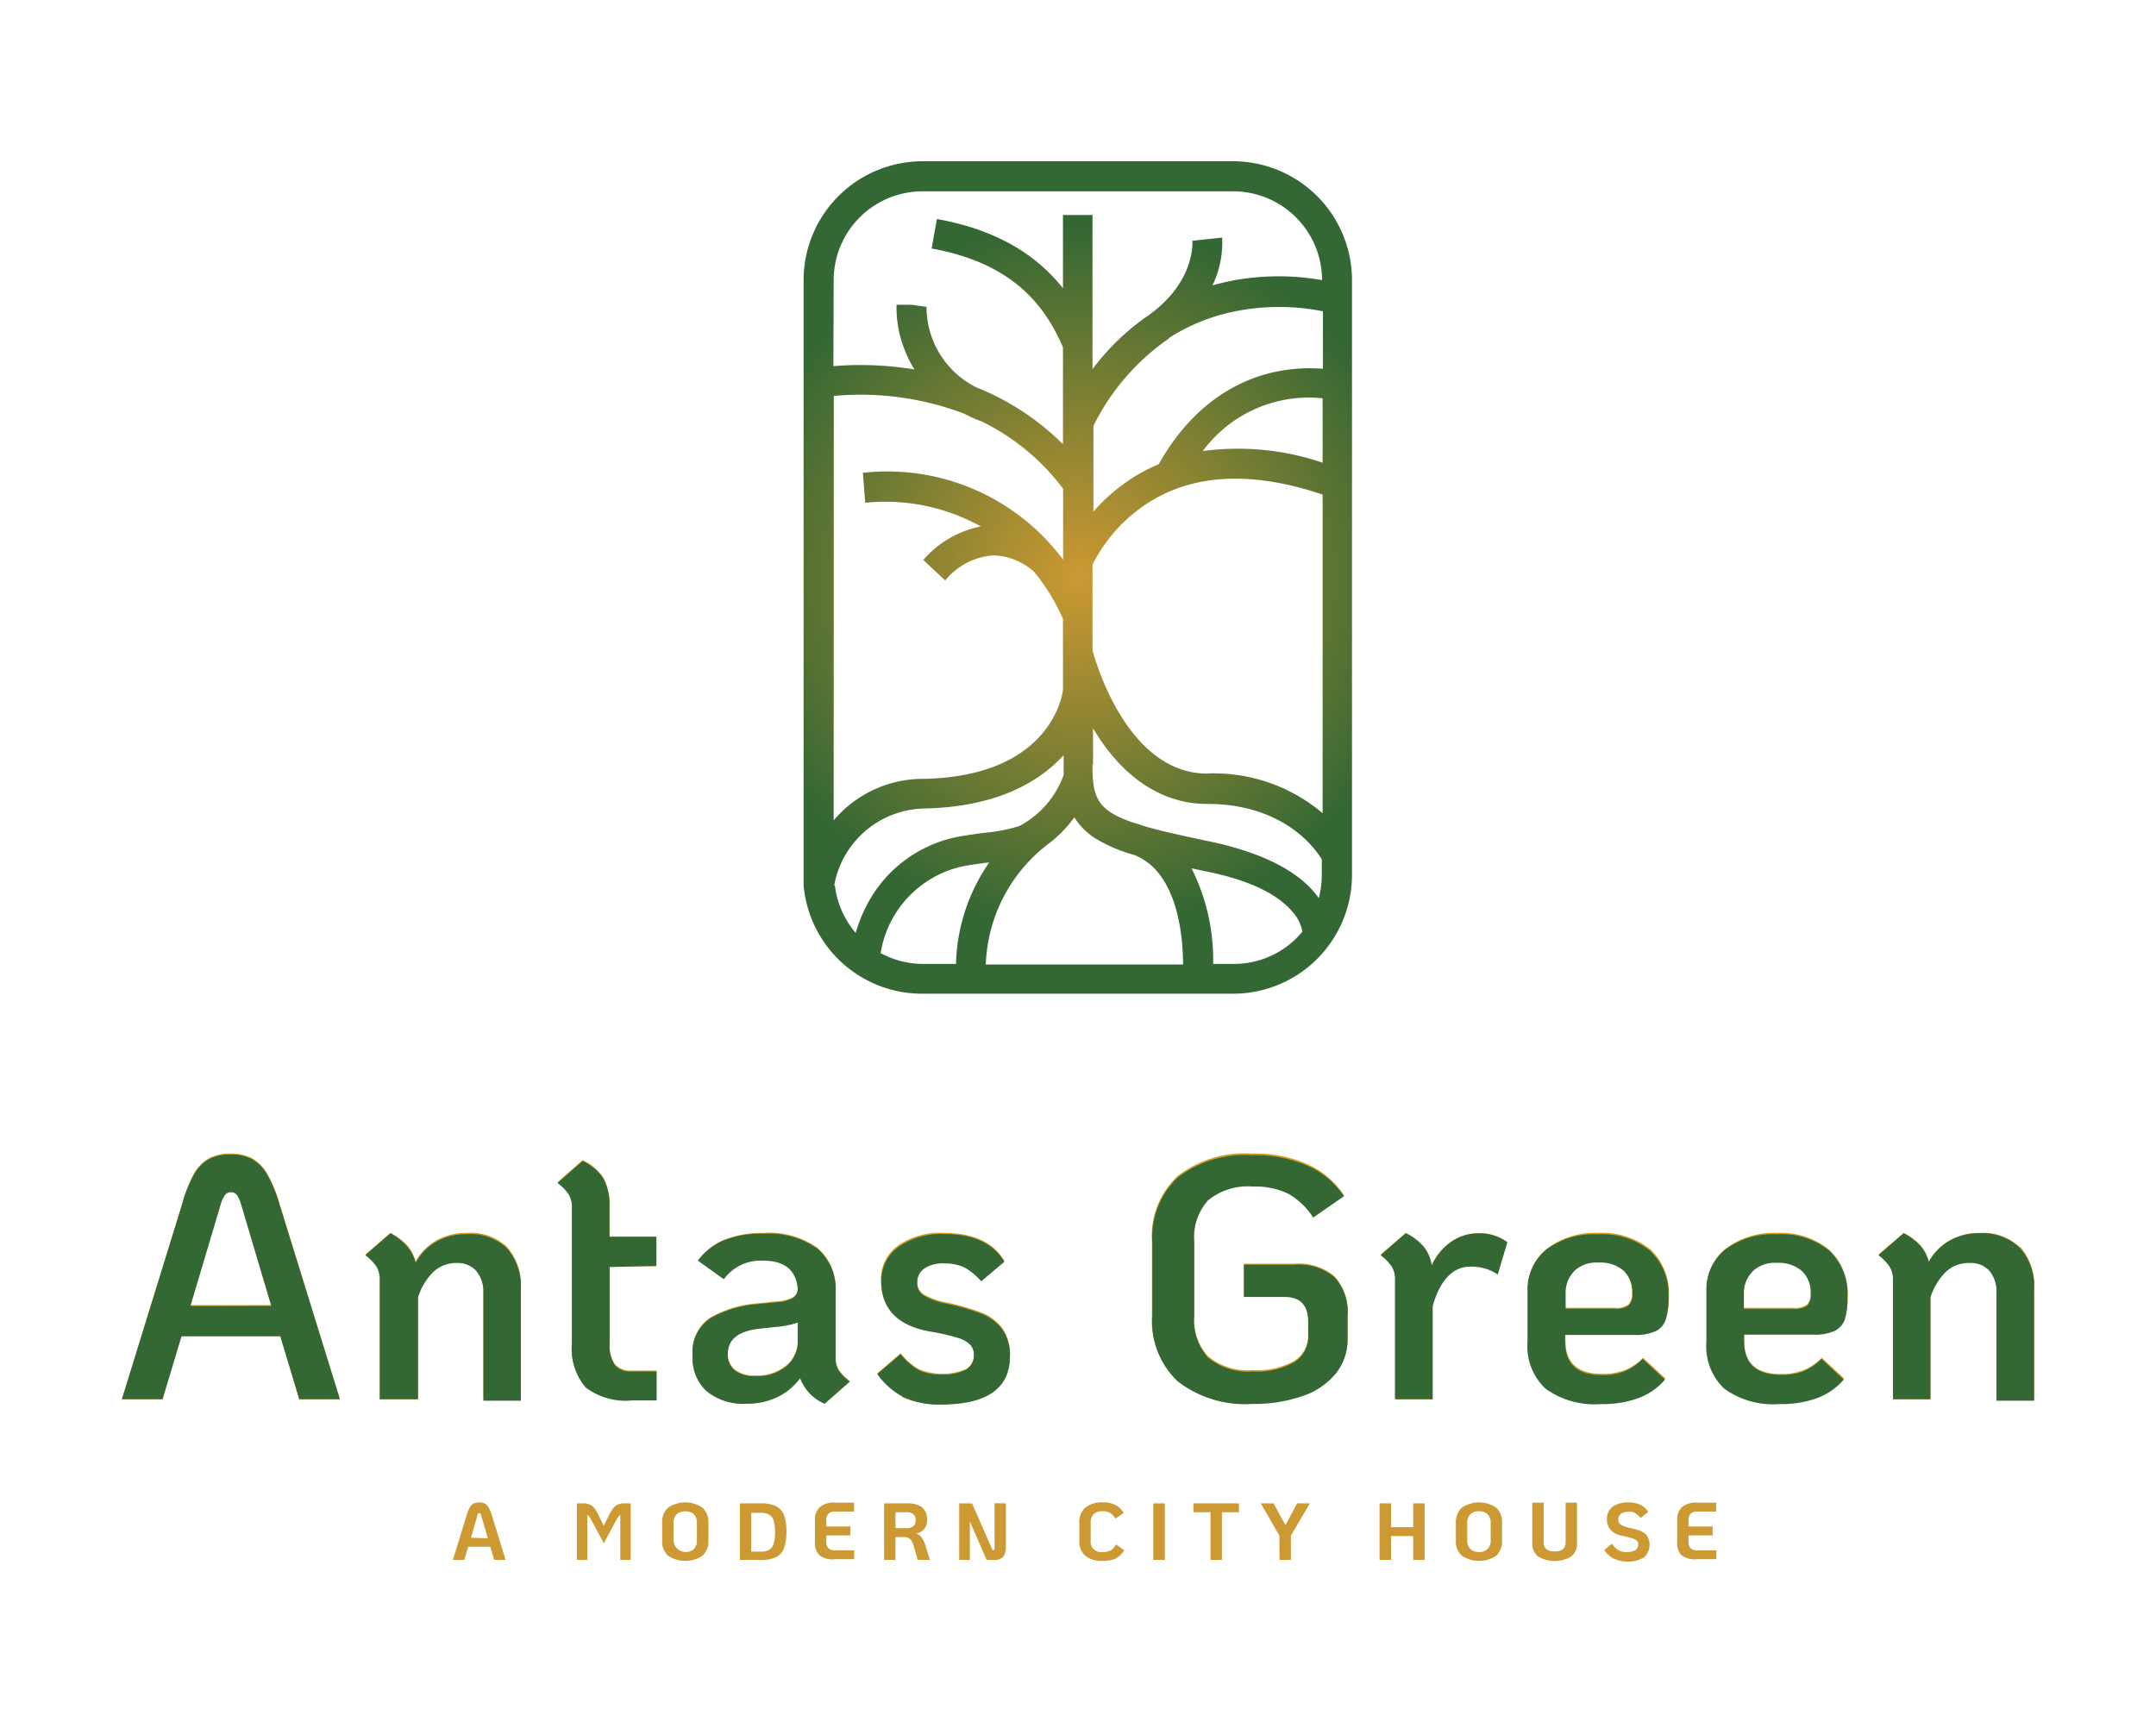 <svg xmlns="http://www.w3.org/2000/svg" xmlns:xlink="http://www.w3.org/1999/xlink" id="Camada_1" data-name="Camada 1" viewBox="0 0 155.61 124.32"><defs><style>.cls-1{fill:url(#Gradiente_sem_nome_40);}.cls-2{fill:#cf9a1d;}.cls-3{fill:#336733;}.cls-4{fill:#cc9932;}</style><radialGradient id="Gradiente_sem_nome_40" cx="77.81" cy="41.69" r="25.45" gradientUnits="userSpaceOnUse"><stop offset="0" stop-color="#cc9932"></stop><stop offset="1" stop-color="#336733"></stop></radialGradient></defs><path class="cls-1" d="M86,62.68l1.33.28c3.65.77,5.26,2,6,2.91A2.85,2.85,0,0,1,94,67.25,6.39,6.39,0,0,1,89,69.58H87.56A14.8,14.8,0,0,0,86,62.68M63.56,68.82a7.63,7.63,0,0,1,6.27-6.35c.41-.07.89-.13,1.4-.2l.16,0A13.39,13.39,0,0,0,69,69.58h-2.4a6.41,6.41,0,0,1-3-.76m12.26-8.06h0A8.76,8.76,0,0,0,77.54,59a4.84,4.84,0,0,0,1.57,1.55,11.05,11.05,0,0,0,2.74,1.16c3.15,1.22,3.53,5.85,3.54,7.91H71.15a11.43,11.43,0,0,1,4.67-8.82M60.21,63.91a6.74,6.74,0,0,1,6.56-5.55c5.43-.13,8.38-2.08,10-3.85v1.43a6.77,6.77,0,0,1-3.18,3.68,12,12,0,0,1-2.59.5c-.54.07-1,.14-1.5.22a9.43,9.43,0,0,0-6.94,5,11,11,0,0,0-.8,2,6.41,6.41,0,0,1-1.5-3.42M78.89,55.2V52.49l0,.08c2.12,3.57,5,5.46,8.23,5.46,5.47,0,7.76,3.14,8.28,4v1.16a6.3,6.3,0,0,1-.22,1.64c-1-1.44-3.1-3-7.43-4-2.27-.47-4-.85-5.24-1.22a6.37,6.37,0,0,0-.66-.21h0c-2.71-.91-3-1.87-3-4.22m8.28.66c-5.67,0-8-7.85-8.28-8.91V40.76a11.39,11.39,0,0,1,3.61-4.19c3.36-2.36,7.72-2.65,13-.87v23a12.18,12.18,0,0,0-8.28-2.87m8.28-27.08v4.65a19,19,0,0,0-8.65-.84,9.52,9.52,0,0,1,8.65-3.81m-35.28-.17a21.09,21.09,0,0,1,9.41,1.28,10.07,10.07,0,0,0,1.28.57,16.23,16.23,0,0,1,5.86,4.85V40.4a16.39,16.39,0,0,0-1.45-1.69,15.83,15.83,0,0,0-13-4.58l.17,2.16A14.21,14.21,0,0,1,70.79,38a7.38,7.38,0,0,0-4.15,2.42l1.58,1.48a4.92,4.92,0,0,1,3.48-1.81,4.58,4.58,0,0,1,2.92,1.17,14.55,14.55,0,0,1,2.1,3.41v5.14c-.06.5-1,6.21-10,6.41a8.43,8.43,0,0,0-6.55,3Zm24.17-4.17a13.89,13.89,0,0,1,5.13-2,16.12,16.12,0,0,1,6,.06v4.15a12,12,0,0,0-3.52.24c-2.41.53-5.79,2.13-8.33,6.65a12.39,12.39,0,0,0-2.44,1.36,12.81,12.81,0,0,0-2.27,2.06V30.74a16.59,16.59,0,0,1,5.31-6.21h0l.14-.1M60.17,20.22a6.42,6.42,0,0,1,6.41-6.41H89a6.42,6.42,0,0,1,6.42,6.41v0a18.12,18.12,0,0,0-6.28,0c-.52.1-1.06.22-1.63.38a7.14,7.14,0,0,0,.7-3.45l-2.15.23s.27,2.92-3.15,5.37h0a17.2,17.2,0,0,0-4.06,3.9V15.52H76.72v5.29c-1.7-2.15-4.44-4.17-9.1-5l-.38,2.13c6.07,1.09,8.27,4.34,9.48,7.13v7a18.57,18.57,0,0,0-6.28-4.12,6.51,6.51,0,0,1-3.57-5.8L65.79,22,64.71,22a8.15,8.15,0,0,0,.65,3.41A7.9,7.9,0,0,0,66,26.67a23.78,23.78,0,0,0-5.85-.24Zm6.41-8.58A8.59,8.59,0,0,0,58,20.22V63.16c0,.22,0,.43,0,.64l0,.09h0a8.58,8.58,0,0,0,8.54,7.84H89a8.58,8.58,0,0,0,8.58-8.58V20.22A8.59,8.59,0,0,0,89,11.64Z"></path><path class="cls-2" d="M19.58,94.21l-2.16-7.29a2.5,2.5,0,0,0-.31-.72.5.5,0,0,0-.43-.22.52.52,0,0,0-.45.22,2.23,2.23,0,0,0-.32.72l-2.17,7.29Zm.65,2.18H13.1L11.73,101H8.8l4.35-14.09A10,10,0,0,1,14,84.71a2.92,2.92,0,0,1,1.08-1.1,3.2,3.2,0,0,1,1.57-.34,3.16,3.16,0,0,1,1.54.34,2.94,2.94,0,0,1,1.09,1.1,10,10,0,0,1,.89,2.16L24.53,101H21.6Z"></path><path class="cls-2" d="M36.59,90a4.16,4.16,0,0,1,1,3V101H34.89V93.29a2.37,2.37,0,0,0-.51-1.61A1.78,1.78,0,0,0,33,91.1a2.42,2.42,0,0,0-1.76.68,4.45,4.45,0,0,0-1.07,1.8V101H27.41V92.39a1.86,1.86,0,0,0-.22-1,3.32,3.32,0,0,0-.82-.84L28.18,89a4.24,4.24,0,0,1,1.22.9,2.92,2.92,0,0,1,.6,1.16,3.83,3.83,0,0,1,1.46-1.5A4.26,4.26,0,0,1,33.7,89,3.81,3.81,0,0,1,36.59,90"></path><path class="cls-2" d="M44,91.4v5.51a2.54,2.54,0,0,0,.37,1.54,1.46,1.46,0,0,0,1.22.48h1.79V101H45.6a4.77,4.77,0,0,1-3.32-.93,4.25,4.25,0,0,1-1-3.17V87.17a1.88,1.88,0,0,0-.22-1,3.49,3.49,0,0,0-.82-.84l1.81-1.59a3.58,3.58,0,0,1,1.52,1.3A4.18,4.18,0,0,1,44,87.12v2.17h3.38V91.4Z"></path><path class="cls-2" d="M56.76,98.55a2.29,2.29,0,0,0,.82-1.81V95.4a6.55,6.55,0,0,1-1.64.32l-1.12.13c-1.52.16-2.29.77-2.29,1.81a1.44,1.44,0,0,0,.51,1.2,2.25,2.25,0,0,0,1.46.42,3.27,3.27,0,0,0,2.26-.73m3.75.28a3.32,3.32,0,0,0,.82.84l-1.81,1.59a3.2,3.2,0,0,1-1.77-1.84,4.43,4.43,0,0,1-1.56,1.32,5,5,0,0,1-2.36.52,4.21,4.21,0,0,1-2.84-.9,3.27,3.27,0,0,1-1-2.58,2.9,2.9,0,0,1,1.32-2.7,8.12,8.12,0,0,1,3.35-1l1.44-.15a2.71,2.71,0,0,0,1.13-.29.8.8,0,0,0,.39-.63c-.1-1.39-.94-2.09-2.51-2.09a3.29,3.29,0,0,0-2.83,1.34l-1.87-1.31a4.45,4.45,0,0,1,1.79-1.43A7.1,7.1,0,0,1,55.07,89,6,6,0,0,1,59,90.07a3.85,3.85,0,0,1,1.31,3.14v4.65a1.86,1.86,0,0,0,.22,1"></path><path class="cls-2" d="M65.15,100.75a5.49,5.49,0,0,1-1.83-1.62L65,97.68a4.58,4.58,0,0,0,1.32,1.15,4.48,4.48,0,0,0,3.4,0,1.17,1.17,0,0,0,.57-1.07A1.07,1.07,0,0,0,70,97a2.24,2.24,0,0,0-.94-.51,15.2,15.2,0,0,0-2-.45q-3.48-.65-3.48-3.62a3,3,0,0,1,1.23-2.51A5.33,5.33,0,0,1,68.16,89q3.12,0,4.33,2l-1.67,1.42a4.4,4.4,0,0,0-1.21-1,3.2,3.2,0,0,0-1.45-.3,2.41,2.41,0,0,0-1.45.37,1.2,1.2,0,0,0-.51,1,1.06,1.06,0,0,0,.57,1,5.21,5.21,0,0,0,1.57.53,16.85,16.85,0,0,1,2.51.73,3.47,3.47,0,0,1,1.49,1.12,3.22,3.22,0,0,1,.55,2q0,3.48-5,3.48a6.14,6.14,0,0,1-2.79-.51"></path><path class="cls-2" d="M85,99.65a5.92,5.92,0,0,1-1.86-4.72V89.61A5.9,5.9,0,0,1,85,84.89a7.87,7.87,0,0,1,5.35-1.62,9.28,9.28,0,0,1,4,.76A6.17,6.17,0,0,1,97,86.28l-2.22,1.54A5,5,0,0,0,93,86.12a5.37,5.37,0,0,0-2.58-.54,4.51,4.51,0,0,0-3.23,1,4,4,0,0,0-1,3v5.32a4,4,0,0,0,1,3,4.51,4.51,0,0,0,3.23,1,5.45,5.45,0,0,0,3-.67,2.15,2.15,0,0,0,1-1.91V95.32c0-1.19-.57-1.79-1.71-1.79H89.78V91.22h3.66a4,4,0,0,1,2.88.91,3.73,3.73,0,0,1,.94,2.8v1.64a3.86,3.86,0,0,1-.84,2.49,5.26,5.26,0,0,1-2.4,1.63,10.54,10.54,0,0,1-3.64.57A7.92,7.92,0,0,1,85,99.65"></path><path class="cls-2" d="M108.79,89.61l-.69,2.28a3.58,3.58,0,0,0-.91-.43,3.78,3.78,0,0,0-1.06-.14c-1.29,0-2.2,1-2.73,2.86V101h-2.71V92.39a1.86,1.86,0,0,0-.22-1,3.32,3.32,0,0,0-.82-.84L101.46,89a4,4,0,0,1,1.31,1,2.82,2.82,0,0,1,.56,1.33,4.31,4.31,0,0,1,1.39-1.69,3.42,3.42,0,0,1,2.06-.62,3.33,3.33,0,0,1,2,.62"></path><path class="cls-2" d="M113.6,91.7a2.19,2.19,0,0,0-.63,1.64V94.4h3.55a1.48,1.48,0,0,0,1-.23,1.07,1.07,0,0,0,.27-.83,2.18,2.18,0,0,0-.63-1.68,2.55,2.55,0,0,0-1.8-.59,2.34,2.34,0,0,0-1.73.63m3.63,7.21a4.12,4.12,0,0,0,1.33-.9l1.61,1.49a4.65,4.65,0,0,1-1.86,1.32,7.6,7.6,0,0,1-2.76.44,6,6,0,0,1-4-1.1,4.24,4.24,0,0,1-1.3-3.39V93.14a3.7,3.7,0,0,1,1.36-3A5.68,5.68,0,0,1,115.35,89a5.55,5.55,0,0,1,3.76,1.18,4.3,4.3,0,0,1,1.34,3.39,5.09,5.09,0,0,1-.2,1.59,1.4,1.4,0,0,1-.72.84,3.62,3.62,0,0,1-1.54.26h-5v.5c0,1.6.88,2.41,2.63,2.41a4.31,4.31,0,0,0,1.63-.27"></path><path class="cls-2" d="M126.5,91.7a2.19,2.19,0,0,0-.63,1.64V94.4h3.55a1.5,1.5,0,0,0,1-.23,1.07,1.07,0,0,0,.27-.83,2.18,2.18,0,0,0-.63-1.68,2.57,2.57,0,0,0-1.8-.59,2.34,2.34,0,0,0-1.73.63m3.63,7.21a4.12,4.12,0,0,0,1.33-.9l1.61,1.49a4.79,4.79,0,0,1-1.86,1.32,7.68,7.68,0,0,1-2.76.44,6.06,6.06,0,0,1-4-1.1,4.23,4.23,0,0,1-1.29-3.39V93.14a3.67,3.67,0,0,1,1.36-3A5.68,5.68,0,0,1,128.25,89,5.51,5.51,0,0,1,132,90.19a4.27,4.27,0,0,1,1.35,3.39,5.09,5.09,0,0,1-.2,1.59,1.47,1.47,0,0,1-.72.84,3.67,3.67,0,0,1-1.55.26h-5v.5c0,1.6.87,2.41,2.63,2.41a4.31,4.31,0,0,0,1.63-.27"></path><path class="cls-2" d="M145.81,90a4.15,4.15,0,0,1,1,3V101h-2.7V93.29a2.37,2.37,0,0,0-.51-1.61,1.8,1.8,0,0,0-1.43-.58,2.44,2.44,0,0,0-1.77.68,4.57,4.57,0,0,0-1.07,1.8V101h-2.7V92.39a1.86,1.86,0,0,0-.23-1,3.32,3.32,0,0,0-.82-.84L137.4,89a4.18,4.18,0,0,1,1.21.9,2.92,2.92,0,0,1,.6,1.16,3.92,3.92,0,0,1,1.47-1.5,4.22,4.22,0,0,1,2.23-.56,3.83,3.83,0,0,1,2.9,1.05"></path><path class="cls-3" d="M20.23,96.46H13.1L11.73,101H8.8l4.35-14.09A9.63,9.63,0,0,1,14,84.78a3,3,0,0,1,1.08-1.11,3.32,3.32,0,0,1,1.57-.33,3.28,3.28,0,0,1,1.54.33,3.05,3.05,0,0,1,1.09,1.11,9.58,9.58,0,0,1,.89,2.16L24.53,101H21.6Zm-.65-2.19L17.42,87a2.5,2.5,0,0,0-.31-.72.5.5,0,0,0-.43-.22.52.52,0,0,0-.45.22,2.23,2.23,0,0,0-.32.72l-2.17,7.28Z"></path><path class="cls-3" d="M36.59,90.11a4.14,4.14,0,0,1,1,3v8H34.89V93.35a2.35,2.35,0,0,0-.51-1.6A1.78,1.78,0,0,0,33,91.17a2.38,2.38,0,0,0-1.76.68,4.45,4.45,0,0,0-1.07,1.8V101H27.41V92.46a1.86,1.86,0,0,0-.22-1,3.49,3.49,0,0,0-.82-.85l1.81-1.59A4.45,4.45,0,0,1,29.4,90a2.85,2.85,0,0,1,.6,1.16,3.92,3.92,0,0,1,1.46-1.51,4.35,4.35,0,0,1,2.24-.56A3.81,3.81,0,0,1,36.59,90.11Z"></path><path class="cls-3" d="M44,91.46V97a2.49,2.49,0,0,0,.37,1.54A1.45,1.45,0,0,0,45.6,99h1.79v2.09H45.6a4.77,4.77,0,0,1-3.32-.93,4.26,4.26,0,0,1-1-3.17V87.24a1.86,1.86,0,0,0-.22-1,3.32,3.32,0,0,0-.82-.84l1.81-1.59a3.58,3.58,0,0,1,1.52,1.3,4.15,4.15,0,0,1,.42,2v2.16h3.38v2.11Z"></path><path class="cls-3" d="M60.51,98.9a3.68,3.68,0,0,0,.82.84l-1.81,1.59a3.23,3.23,0,0,1-1.77-1.84,4.43,4.43,0,0,1-1.56,1.32,5,5,0,0,1-2.36.52,4.16,4.16,0,0,1-2.84-.91,3.23,3.23,0,0,1-1-2.57,2.91,2.91,0,0,1,1.32-2.71,8.12,8.12,0,0,1,3.35-1L56.06,94a2.73,2.73,0,0,0,1.13-.28.82.82,0,0,0,.39-.63c-.1-1.4-.94-2.09-2.51-2.09a3.29,3.29,0,0,0-2.83,1.34L50.37,91a4.54,4.54,0,0,1,1.79-1.43,7.1,7.1,0,0,1,2.91-.51A6,6,0,0,1,59,90.14a3.84,3.84,0,0,1,1.31,3.14v4.65A1.88,1.88,0,0,0,60.51,98.9Zm-3.75-.28a2.32,2.32,0,0,0,.82-1.81V95.47a6.55,6.55,0,0,1-1.64.32l-1.12.12c-1.52.17-2.29.77-2.29,1.82a1.44,1.44,0,0,0,.51,1.2,2.25,2.25,0,0,0,1.46.41A3.31,3.31,0,0,0,56.76,98.62Z"></path><path class="cls-3" d="M65.15,100.82a5.42,5.42,0,0,1-1.83-1.63L65,97.75a4.7,4.7,0,0,0,1.31,1.15,3.62,3.62,0,0,0,1.62.32,3.57,3.57,0,0,0,1.79-.35,1.17,1.17,0,0,0,.57-1.07,1.05,1.05,0,0,0-.26-.73,2.24,2.24,0,0,0-.94-.51,15.2,15.2,0,0,0-2-.45q-3.48-.64-3.48-3.63A3,3,0,0,1,64.87,90a5.39,5.39,0,0,1,3.29-.92c2.07,0,3.52.66,4.33,2l-1.67,1.41a4.59,4.59,0,0,0-1.21-1,3.35,3.35,0,0,0-1.45-.29,2.41,2.41,0,0,0-1.45.37,1.2,1.2,0,0,0-.51,1,1,1,0,0,0,.57,1,4.93,4.93,0,0,0,1.57.54,16.85,16.85,0,0,1,2.51.73,3.47,3.47,0,0,1,1.49,1.12,3.22,3.22,0,0,1,.55,1.95q0,3.48-5,3.48A6.14,6.14,0,0,1,65.15,100.82Z"></path><path class="cls-3" d="M85,99.71A5.93,5.93,0,0,1,83.17,95V89.68A6,6,0,0,1,85,85a8,8,0,0,1,5.36-1.61,9.28,9.28,0,0,1,4,.76A6.11,6.11,0,0,1,97,86.35l-2.22,1.54A5.16,5.16,0,0,0,93,86.18a5.5,5.5,0,0,0-2.58-.53,4.51,4.51,0,0,0-3.23,1,4,4,0,0,0-1,3V95a4,4,0,0,0,1,3,4.51,4.51,0,0,0,3.23,1,5.45,5.45,0,0,0,3-.67,2.17,2.17,0,0,0,1-1.92v-1c0-1.19-.57-1.79-1.71-1.79H89.78V91.29h3.66a4,4,0,0,1,2.88.91A3.69,3.69,0,0,1,97.26,95v1.64a3.89,3.89,0,0,1-.84,2.5,5.26,5.26,0,0,1-2.4,1.63,10.58,10.58,0,0,1-3.64.57A7.91,7.91,0,0,1,85,99.71Z"></path><path class="cls-3" d="M108.79,89.68,108.1,92a3.27,3.27,0,0,0-.91-.43,3.78,3.78,0,0,0-1.06-.14c-1.29,0-2.2,1-2.73,2.86V101h-2.71V92.46a1.86,1.86,0,0,0-.22-1,3.49,3.49,0,0,0-.82-.85l1.81-1.59a4,4,0,0,1,1.31,1,2.77,2.77,0,0,1,.56,1.33,4.24,4.24,0,0,1,1.39-1.69,3.42,3.42,0,0,1,2.06-.63A3.34,3.34,0,0,1,108.79,89.68Z"></path><path class="cls-3" d="M117.23,99a4,4,0,0,0,1.33-.91l1.61,1.5a4.63,4.63,0,0,1-1.86,1.31,7.38,7.38,0,0,1-2.76.45,6,6,0,0,1-4-1.11,4.18,4.18,0,0,1-1.3-3.39V93.2a3.71,3.71,0,0,1,1.36-3,5.74,5.74,0,0,1,3.71-1.1,5.5,5.5,0,0,1,3.76,1.18,4.3,4.3,0,0,1,1.34,3.39,5.09,5.09,0,0,1-.2,1.59,1.38,1.38,0,0,1-.72.83,3.45,3.45,0,0,1-1.54.27h-5v.49c0,1.61.88,2.41,2.63,2.41A4.32,4.32,0,0,0,117.23,99Zm-3.63-7.22A2.21,2.21,0,0,0,113,93.4v1.07h3.55a1.54,1.54,0,0,0,1-.23,1.08,1.08,0,0,0,.27-.84,2.16,2.16,0,0,0-.63-1.67,2.55,2.55,0,0,0-1.8-.59A2.38,2.38,0,0,0,113.6,91.76Z"></path><path class="cls-3" d="M130.13,99a4,4,0,0,0,1.33-.91l1.61,1.5a4.77,4.77,0,0,1-1.86,1.31,7.45,7.45,0,0,1-2.76.45,6,6,0,0,1-4-1.11,4.2,4.2,0,0,1-1.29-3.39V93.2a3.69,3.69,0,0,1,1.36-3,5.74,5.74,0,0,1,3.71-1.1A5.46,5.46,0,0,1,132,90.26a4.26,4.26,0,0,1,1.34,3.39,5.13,5.13,0,0,1-.19,1.59,1.43,1.43,0,0,1-.73.83,3.43,3.43,0,0,1-1.54.27h-5v.49c0,1.61.88,2.41,2.64,2.41A4.35,4.35,0,0,0,130.13,99Zm-3.63-7.22a2.21,2.21,0,0,0-.64,1.64v1.07h3.56a1.59,1.59,0,0,0,1-.23,1.08,1.08,0,0,0,.27-.84,2.16,2.16,0,0,0-.63-1.67,2.58,2.58,0,0,0-1.8-.59A2.38,2.38,0,0,0,126.5,91.76Z"></path><path class="cls-3" d="M145.81,90.11a4.14,4.14,0,0,1,1,3v8H144.1V93.35a2.39,2.39,0,0,0-.5-1.6,1.8,1.8,0,0,0-1.43-.58,2.4,2.4,0,0,0-1.77.68,4.57,4.57,0,0,0-1.07,1.8V101h-2.7V92.46a1.86,1.86,0,0,0-.23-1,3.49,3.49,0,0,0-.82-.85l1.82-1.59a4.38,4.38,0,0,1,1.21.91,2.85,2.85,0,0,1,.6,1.16,4,4,0,0,1,1.47-1.51,4.29,4.29,0,0,1,2.23-.56A3.84,3.84,0,0,1,145.81,90.11Z"></path><path class="cls-4" d="M35.39,111.65h-1.6l-.28.95h-.82l1-3.25a2.21,2.21,0,0,1,.22-.54.75.75,0,0,1,.28-.28,1,1,0,0,1,.4-.08.87.87,0,0,1,.39.08.75.75,0,0,1,.28.28,2.17,2.17,0,0,1,.23.54l1,3.25h-.82Zm-.18-.61-.49-1.68c0-.1-.07-.15-.13-.15s-.1.05-.13.15L34,111Z"></path><path class="cls-4" d="M41.64,108.52h.43a1.23,1.23,0,0,1,.51.09.9.9,0,0,1,.34.28,3.53,3.53,0,0,1,.32.56l.34.69.34-.69a2.84,2.84,0,0,1,.33-.56.8.8,0,0,1,.33-.28,1.23,1.23,0,0,1,.51-.09h.43v4.08h-.75v-3.22a.14.14,0,0,0-.12.06l-.14.23-.93,1.73-.93-1.73-.14-.23a.19.19,0,0,0-.12-.07v3.23h-.75Z"></path><path class="cls-4" d="M48.22,112.3a1.38,1.38,0,0,1-.43-1.11v-1.25a1.38,1.38,0,0,1,.43-1.11,2.21,2.21,0,0,1,2.48,0,1.42,1.42,0,0,1,.43,1.11v1.25a1.42,1.42,0,0,1-.43,1.11,2.26,2.26,0,0,1-2.48,0Zm1.87-.49a.85.85,0,0,0,.21-.62v-1.25a.89.89,0,0,0-.21-.63,1,1,0,0,0-1.26,0,.89.89,0,0,0-.22.63v1.25a.89.89,0,0,0,1.48.62Z"></path><path class="cls-4" d="M53.4,108.52h1.52a2.52,2.52,0,0,1,1.09.2,1.16,1.16,0,0,1,.57.64,3.22,3.22,0,0,1,.18,1.2,3.32,3.32,0,0,1-.18,1.21,1.18,1.18,0,0,1-.57.63,2.38,2.38,0,0,1-1.09.2H53.4ZM54.92,112a1.14,1.14,0,0,0,.6-.13.74.74,0,0,0,.32-.44,2.64,2.64,0,0,0,.1-.83,2.68,2.68,0,0,0-.1-.83.72.72,0,0,0-.32-.43,1.13,1.13,0,0,0-.6-.14h-.7V112Z"></path><path class="cls-4" d="M59.16,112.28a1.26,1.26,0,0,1-.34-1v-1.54a1.22,1.22,0,0,1,.34-.94,1.53,1.53,0,0,1,1.11-.33h1.37v.64H60.27a.65.65,0,0,0-.47.15.62.62,0,0,0-.16.48v.45h1.74v.64H59.64v.45a.63.63,0,0,0,.16.48.65.65,0,0,0,.47.15h1.38v.64H60.27A1.58,1.58,0,0,1,59.16,112.28Z"></path><path class="cls-4" d="M67.11,112.6h-.87l-.26-.9a2.54,2.54,0,0,0-.17-.44.54.54,0,0,0-.22-.23.68.68,0,0,0-.37-.08h-.59v1.65h-.82v-4.08h1.65a1.76,1.76,0,0,1,1.1.29,1.13,1.13,0,0,1,.35.92,1,1,0,0,1-.21.65,1,1,0,0,1-.58.32.79.79,0,0,1,.44.34,2.42,2.42,0,0,1,.28.66Zm-1.19-2.44a.51.51,0,0,0,.17-.43.52.52,0,0,0-.17-.43.68.68,0,0,0-.44-.14h-.85v1.15h.85A.63.63,0,0,0,65.92,110.16Z"></path><path class="cls-4" d="M72.6,108.52v3.12a1.14,1.14,0,0,1-.19.72.76.76,0,0,1-.62.24h-.58L70,109.82v2.78h-.77v-4.08h.93l1.48,3.38h0a.13.13,0,0,0,.14-.08,1.09,1.09,0,0,0,0-.31v-3Z"></path><path class="cls-4" d="M78.33,112.3a1.38,1.38,0,0,1-.43-1.11v-1.25a1.38,1.38,0,0,1,.43-1.11,1.85,1.85,0,0,1,1.25-.38,2,2,0,0,1,.94.19,1.51,1.51,0,0,1,.58.57l-.59.41a1.39,1.39,0,0,0-.38-.41,1,1,0,0,0-.55-.12.86.86,0,0,0-.65.21.9.9,0,0,0-.21.64v1.25a.75.75,0,0,0,.86.84,1.11,1.11,0,0,0,.6-.13,1.21,1.21,0,0,0,.38-.42l.58.43a2,2,0,0,1-.38.43,1.37,1.37,0,0,1-.48.25,2.75,2.75,0,0,1-.7.08A1.85,1.85,0,0,1,78.33,112.3Z"></path><path class="cls-4" d="M83.24,108.52h.83v4.08h-.83Z"></path><path class="cls-4" d="M87.37,109.16H86.14v-.64h3.28v.64H88.19v3.44h-.82Z"></path><path class="cls-4" d="M92.34,110.85,91,108.52h.92l.86,1.58.84-1.58h.92l-1.37,2.33v1.75h-.82Z"></path><path class="cls-4" d="M99.57,108.52h.83v1.72H102v-1.72h.82v4.08H102v-1.72H100.4v1.72h-.83Z"></path><path class="cls-4" d="M105.51,112.3a1.38,1.38,0,0,1-.43-1.11v-1.25a1.38,1.38,0,0,1,.43-1.11,2.21,2.21,0,0,1,2.48,0,1.41,1.41,0,0,1,.42,1.11v1.25a1.41,1.41,0,0,1-.42,1.11,2.26,2.26,0,0,1-2.48,0Zm1.86-.49a.81.81,0,0,0,.22-.62v-1.25a.85.85,0,0,0-.22-.63.81.81,0,0,0-.62-.22.83.83,0,0,0-.63.22.85.85,0,0,0-.22.63v1.25a.81.81,0,0,0,.22.62.83.83,0,0,0,.63.22A.81.81,0,0,0,107.37,111.81Z"></path><path class="cls-4" d="M111,112.34a1.19,1.19,0,0,1-.41-1v-2.87h.83v2.87c0,.43.26.65.79.65s.79-.22.79-.65v-2.87h.82v2.87a1.18,1.18,0,0,1-.4,1,2.32,2.32,0,0,1-2.42,0Z"></path><path class="cls-4" d="M116.66,112.58a1.38,1.38,0,0,1-.48-.26,2.39,2.39,0,0,1-.39-.43l.55-.46a1.66,1.66,0,0,0,.46.46,1,1,0,0,0,.56.14,1.28,1.28,0,0,0,.67-.13.48.48,0,0,0,.21-.43.3.3,0,0,0-.1-.25.76.76,0,0,0-.34-.18q-.24-.08-.72-.18a1.52,1.52,0,0,1-.83-.42,1.16,1.16,0,0,1-.27-.8,1.11,1.11,0,0,1,.18-.63,1.13,1.13,0,0,1,.52-.41,2,2,0,0,1,.79-.15,2.18,2.18,0,0,1,.93.17,1.52,1.52,0,0,1,.56.51l-.54.44-.3-.28a1.17,1.17,0,0,0-.27-.15,1.4,1.4,0,0,0-.38,0,.73.73,0,0,0-.5.15.54.54,0,0,0-.17.42.39.39,0,0,0,.22.37,2.05,2.05,0,0,0,.55.2,6.33,6.33,0,0,1,.8.21,1.28,1.28,0,0,1,.5.36,1.23,1.23,0,0,1-.23,1.58,2.31,2.31,0,0,1-1.28.29A2.33,2.33,0,0,1,116.66,112.58Z"></path><path class="cls-4" d="M121.38,112.28a1.29,1.29,0,0,1-.33-1v-1.54a1.25,1.25,0,0,1,.33-.94,1.58,1.58,0,0,1,1.12-.33h1.36v.64H122.5a.69.69,0,0,0-.48.15.66.66,0,0,0-.15.48v.45h1.74v.64h-1.74v.45a.67.67,0,0,0,.15.48.69.69,0,0,0,.48.15h1.38v.64H122.5A1.63,1.63,0,0,1,121.38,112.28Z"></path></svg>